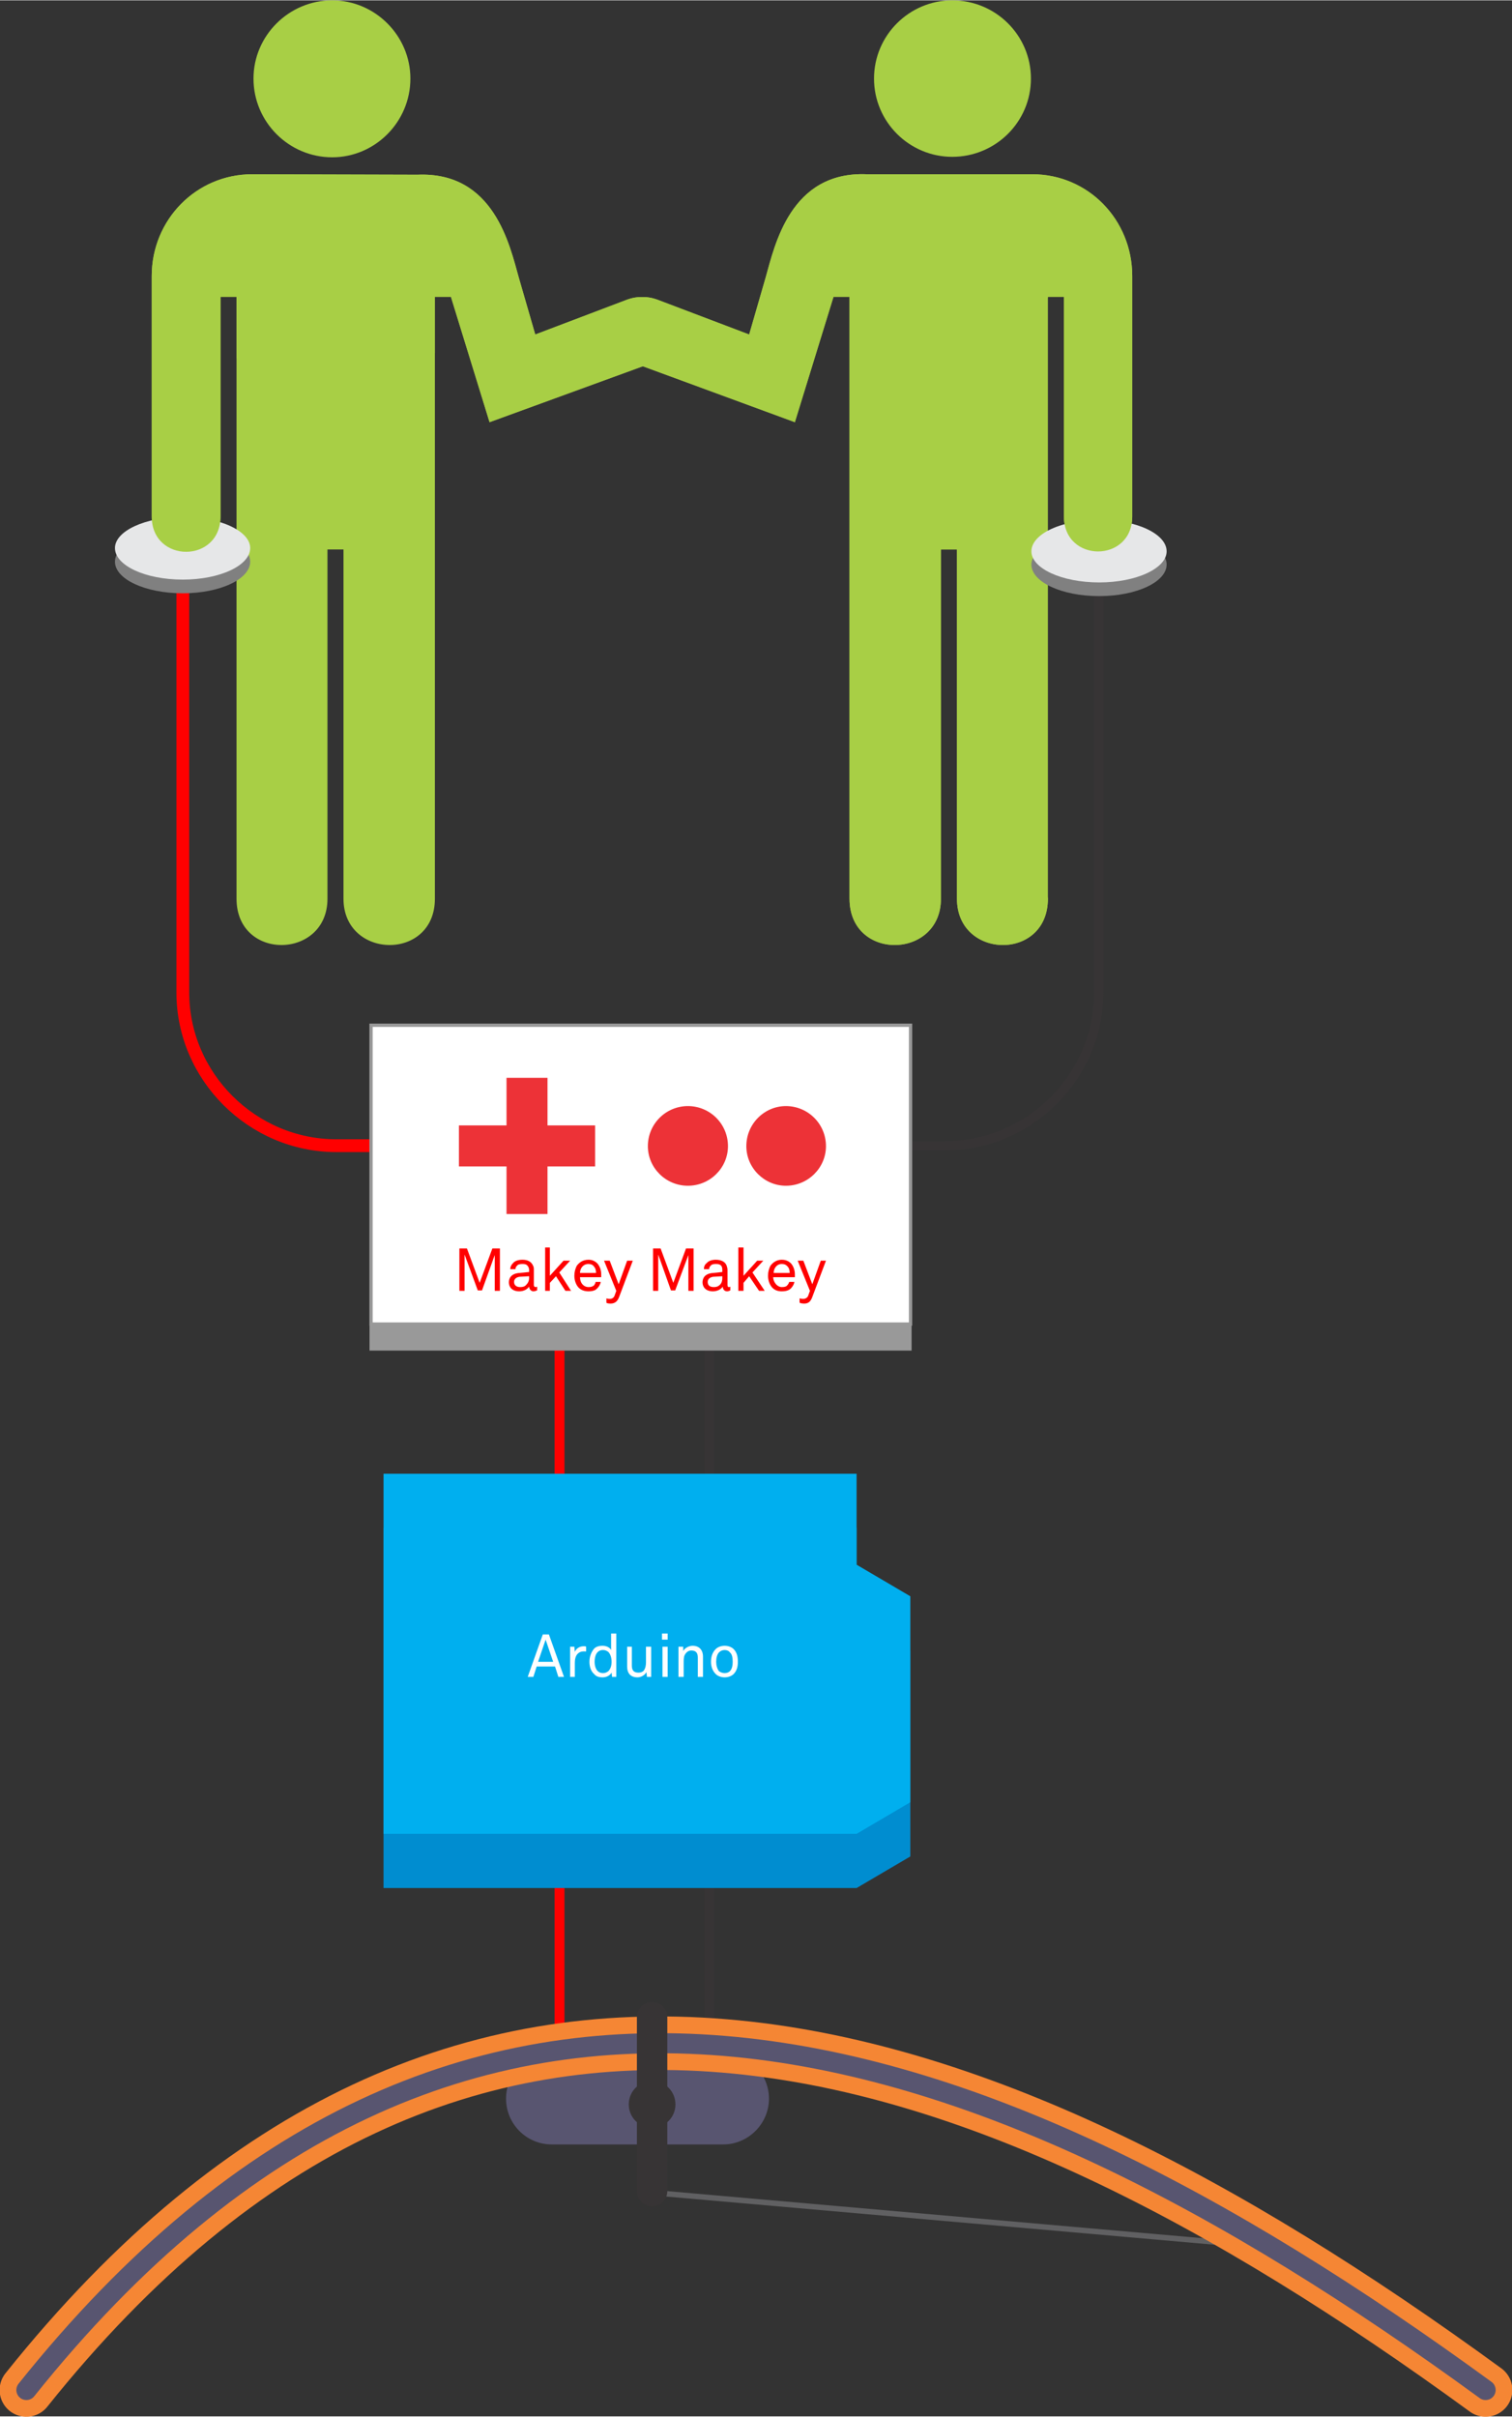 <?xml version="1.0" encoding="UTF-8"?>
<!DOCTYPE svg PUBLIC "-//W3C//DTD SVG 1.1//EN" "http://www.w3.org/Graphics/SVG/1.1/DTD/svg11.dtd">
<!-- Creator: CorelDRAW X7 -->
<svg xmlns="http://www.w3.org/2000/svg" xml:space="preserve" width="3.414in" height="5.455in" version="1.1" shape-rendering="geometricPrecision" text-rendering="geometricPrecision" image-rendering="optimizeQuality" fill-rule="evenodd" clip-rule="evenodd"
viewBox="0 0 3209 5126"
 xmlns:xlink="http://www.w3.org/1999/xlink">
 <rect x="0" y="0" width="3209" height="5126" fill="#333333" stroke="none"/>
 <g id="Layer_x0020_1">
  <g id="_2185481219280">
   <path fill="none" stroke="red" stroke-width="27.163" d="M1360 2430l-646 0c-179,0 -326,-147 -326,-325l0 -876c0,-46 38,-84 85,-84"/>
   <path fill="none" stroke="#373435" stroke-width="19.578" d="M2247 1151c47,0 85,38 85,84l0 870c0,178 -147,325 -325,325l-647 0"/>
   <g>
    <g>
     <path fill="#A8CF45" d="M705 333c91,0 166,-75 166,-167 0,-91 -75,-166 -166,-166 -92,0 -167,75 -167,166 0,92 75,167 167,167zm-170 36c-118,0 -213,96 -213,216 0,0 0,510 0,510 0,100 146,100 146,0 0,0 0,-466 0,-466 0,0 34,0 34,0 0,0 0,1277 0,1277 0,133 193,129 193,0 0,0 0,-741 0,-741 0,0 34,0 34,0 0,0 0,741 0,741 0,129 194,133 194,0 0,0 0,-1277 0,-1277 0,0 34,0 34,0l82 266 340 -124c94,-34 46,-170 -48,-136l-195 74 -35 -121c-19,-67 -52,-225 -215,-218 0,0 -351,-1 -351,-1 0,0 0,0 0,0z"/>
     <path fill="#A8CF45" d="M2021 332c-91,0 -166,-74 -166,-166 0,-92 75,-166 166,-166 92,0 167,74 167,166 0,92 -75,166 -167,166zm170 37c118,0 212,96 212,216 0,0 0,510 0,510 0,99 -145,99 -145,0 0,0 0,-466 0,-466 0,0 -34,0 -34,0 0,0 0,1277 0,1277 0,133 -193,129 -193,0 0,0 0,-741 0,-741 0,0 -34,0 -34,0 0,0 0,741 0,741 0,129 -194,133 -194,0 0,0 0,-1277 0,-1277 0,0 -34,0 -34,0l-82 266 -340 -125c-94,-33 -46,-169 48,-135l195 74 35 -121c19,-67 52,-226 215,-219 0,0 351,0 351,0 0,0 0,0 0,0z"/>
    </g>
    <g>
     <g>
      <path fill="gray" d="M388 1125c79,0 143,29 143,66 0,37 -64,67 -143,67 -80,0 -144,-30 -144,-67 0,-37 64,-66 144,-66z"/>
      <path fill="#E6E7E8" d="M388 1096c79,0 143,30 143,66 0,37 -64,67 -143,67 -80,0 -144,-30 -144,-67 0,-36 64,-66 144,-66z"/>
     </g>
     <g>
      <path fill="gray" d="M2333 1131c79,0 143,30 143,66 0,37 -64,67 -143,67 -80,0 -144,-30 -144,-67 0,-36 64,-66 144,-66z"/>
      <path fill="#E6E7E8" d="M2333 1102c79,0 143,30 143,67 0,36 -64,66 -143,66 -80,0 -144,-30 -144,-66 0,-37 64,-67 144,-67z"/>
     </g>
    </g>
    <path fill="#A8CF45" d="M535 369c-118,0 -213,96 -213,216 0,0 0,510 0,510 0,100 146,100 146,0 0,0 0,-466 0,-466 0,0 34,0 34,0 0,0 0,50 0,131l421 -12c0,-74 0,-119 0,-119 0,0 34,0 34,0l82 266 340 -124c94,-34 46,-170 -48,-136l-195 74 -35 -121c-19,-67 -52,-225 -215,-218 0,0 -351,-1 -351,-1 0,0 0,0 0,0z"/>
    <path fill="#A8CF45" d="M2191 369c118,0 212,96 212,216 0,0 0,510 0,510 0,99 -145,99 -145,0 0,0 0,-466 0,-466 0,0 -34,0 -34,0 0,0 -79,238 -79,525 0,346 79,752 79,752 0,133 -193,129 -193,0 0,0 0,-741 0,-741 0,0 -34,0 -34,0 0,0 0,741 0,741 0,129 -194,133 -194,0 0,0 0,-1277 0,-1277 0,0 -34,0 -34,0l-82 266 -340 -125c-94,-33 -46,-169 48,-135l195 74 35 -121c19,-67 52,-226 215,-219 0,0 351,0 351,0 0,0 0,0 0,0z"/>
   </g>
   <g>
    <g>
     <polygon fill="red" fill-rule="nonzero" points="1177,4304 1177,2716 1198,2716 1198,4304 "/>
    </g>
    <g>
     <polygon fill="#373435" fill-rule="nonzero" points="1495,4304 1495,2716 1516,2716 1516,4304 "/>
    </g>
   </g>
   <g>
    <polygon fill="white" points="787,2175 1932,2175 1932,2808 787,2808 "/>
    <path id="1" fill="#999999" fill-rule="nonzero" d="M1932 2178l-1145 0 0 -7 1145 0 4 4 -4 3zm0 -7l4 0 0 4 -4 -4zm-3 637l0 -633 7 0 0 633 -4 4 -3 -4zm7 0l0 4 -4 0 4 -4zm-1149 -3l1145 0 0 7 -1145 0 -3 -4 3 -3zm0 7l-3 0 0 -4 3 4zm4 -637l0 633 -7 0 0 -633 3 -4 4 4zm-7 0l0 -4 3 0 -3 4z"/>
   </g>
   <path fill="#ED3237" d="M1460 2346c47,0 85,38 85,85 0,46 -38,84 -85,84 -47,0 -85,-38 -85,-84 0,-47 38,-85 85,-85z"/>
   <path fill="#ED3237" d="M1668 2346c47,0 85,38 85,85 0,46 -38,84 -85,84 -46,0 -84,-38 -84,-84 0,-47 38,-85 84,-85z"/>
   <polygon fill="#ED3237" points="974,2387 1075,2387 1075,2286 1162,2286 1162,2387 1263,2387 1263,2474 1162,2474 1162,2575 1075,2575 1075,2474 974,2474 "/>
   <polygon fill="#999999" stroke="#999999" stroke-width="5.491" points="787,2862 1932,2862 1932,2808 787,2808 "/>
   <g>
    <line fill="none" stroke="#606062" stroke-width="11.637" x1="1395" y1="4652" x2="2578" y2= "4756" />
    <path fill="#585570" d="M1171 4355l364 0c53,0 97,43 97,97l0 0c0,53 -44,97 -97,97l-364 0c-54,0 -97,-44 -97,-97l0 0c0,-54 43,-97 97,-97z"/>
    <path fill="none" stroke="#F58634" stroke-width="113.595" stroke-linecap="round" d="M56 5070c916,-1146 1999,-801 3097,0"/>
    <path fill="none" stroke="#585570" stroke-width="42.596" stroke-linecap="round" d="M56 5070c916,-1146 1999,-801 3097,0"/>
    <path fill="#373435" stroke="#373435" stroke-width="6.527" d="M1384 4250l0 0c16,0 29,13 29,29l0 369c0,16 -13,29 -29,29l0 0c-16,0 -29,-13 -29,-29l0 -369c0,-16 13,-29 29,-29z"/>
    <path fill="#373435" stroke="#373435" stroke-width="13.05" d="M1384 4421c24,0 43,19 43,43 0,24 -19,43 -43,43 -24,0 -43,-19 -43,-43 0,-24 19,-43 43,-43z"/>
   </g>
   <g>
    <polygon fill="#008DD0" points="814,3241 1818,3241 1818,3434 1932,3501 1932,3938 1818,4005 814,4005 "/>
    <polygon fill="#00AFEF" points="814,3126 1818,3126 1818,3319 1932,3386 1932,3823 1818,3890 814,3890 "/>
   </g>
   <polygon fill="red" fill-rule="nonzero" points="1061,2738 1061,2648 1045,2648 1018,2721 991,2648 975,2648 975,2738 986,2738 986,2661 1014,2737 1023,2737 1050,2662 1050,2738 "/>
   <path id="1" fill="red" fill-rule="nonzero" d="M1140 2737l0 -8c0,0 -2,1 -3,1 -2,0 -4,-1 -4,-5l0 -31c0,-4 0,-7 -2,-10 -3,-7 -10,-12 -22,-12 -8,0 -16,2 -20,7 -3,3 -6,7 -6,13l11 0c0,-3 1,-5 3,-7 2,-3 6,-4 12,-4 5,0 8,1 10,3 3,3 4,7 4,10l0 4 -20 2c-18,1 -23,11 -23,20 0,10 7,19 22,19 9,0 17,-4 21,-10l0 0c0,5 4,10 9,10 3,0 5,-1 8,-2l0 0zm-17 -26c0,5 -2,10 -6,14 -3,4 -8,5 -13,5 -9,0 -13,-5 -13,-11 0,-8 8,-11 14,-11l18 -1 0 4z"/>
   <polygon id="2" fill="red" fill-rule="nonzero" points="1212,2738 1187,2699 1210,2674 1196,2674 1167,2706 1167,2646 1157,2646 1157,2738 1167,2738 1167,2721 1180,2707 1200,2738 "/>
   <path id="3" fill="red" fill-rule="nonzero" d="M1276 2703c0,-9 -3,-17 -8,-23 -5,-5 -11,-8 -19,-8 -12,0 -20,6 -25,13 -3,6 -5,13 -5,21 0,9 3,18 8,24 5,6 13,9 22,9 6,0 12,-1 16,-4 5,-4 9,-10 10,-16l-11 0c0,3 -2,5 -3,7 -3,3 -7,4 -12,4 -5,0 -9,-2 -12,-5 -4,-4 -6,-10 -6,-16l45 0 0 -6zm-11 -3l-34 0c0,-9 6,-19 18,-19 5,0 10,2 12,6 3,3 4,8 4,13z"/>
   <path id="4" fill="red" fill-rule="nonzero" d="M1343 2674l-12 0 -18 50 -19 -50 -12 0 26 64 -4 11c-2,4 -5,6 -10,6 -4,0 -7,-1 -7,-1l0 9c0,1 4,2 9,2 10,0 15,-6 18,-14l29 -77z"/>
   <polygon id="5" fill="red" fill-rule="nonzero" points="1472,2738 1472,2648 1456,2648 1429,2721 1402,2648 1386,2648 1386,2738 1397,2738 1397,2661 1424,2737 1433,2737 1461,2662 1461,2738 "/>
   <path id="6" fill="red" fill-rule="nonzero" d="M1550 2737l0 -8c0,0 -1,1 -3,1 -2,0 -3,-1 -3,-5l0 -31c0,-4 -1,-7 -2,-10 -3,-7 -10,-12 -23,-12 -7,0 -15,2 -19,7 -4,3 -6,7 -6,13l11 0c0,-3 1,-5 3,-7 2,-3 6,-4 11,-4 6,0 9,1 11,3 3,3 3,7 3,10l0 4 -19 2c-18,1 -23,11 -23,20 0,10 7,19 22,19 9,0 17,-4 21,-10l0 0c0,5 3,10 9,10 3,0 5,-1 7,-2l0 0zm-17 -26c0,5 -1,10 -5,14 -4,4 -8,5 -13,5 -10,0 -13,-5 -13,-11 0,-8 8,-11 14,-11l17 -1 0 4z"/>
   <polygon id="7" fill="red" fill-rule="nonzero" points="1623,2738 1597,2699 1620,2674 1607,2674 1578,2706 1578,2646 1567,2646 1567,2738 1578,2738 1578,2721 1590,2707 1611,2738 "/>
   <path id="8" fill="red" fill-rule="nonzero" d="M1687 2703c0,-9 -3,-17 -8,-23 -5,-5 -11,-8 -20,-8 -11,0 -19,6 -24,13 -3,6 -5,13 -5,21 0,9 3,18 8,24 5,6 12,9 21,9 7,0 12,-1 17,-4 5,-4 9,-10 10,-16l-11 0c-1,3 -2,5 -4,7 -2,3 -6,4 -12,4 -4,0 -8,-2 -11,-5 -4,-4 -7,-10 -7,-16l46 0 0 -6zm-11 -3l-34 0c0,-9 6,-19 17,-19 6,0 10,2 13,6 3,3 4,8 4,13z"/>
   <path id="9" fill="red" fill-rule="nonzero" d="M1753 2674l-11 0 -18 50 -19 -50 -12 0 26 64 -4 11c-2,4 -6,6 -10,6 -4,0 -8,-1 -8,-1l0 9c1,1 5,2 10,2 10,0 14,-6 17,-14l29 -77z"/>
   <path fill="#FEFEFE" fill-rule="nonzero" d="M1197 3557l-32 -90 -13 0 -32 90 12 0 7 -22 39 0 7 22 12 0zm-23 -32l-32 0 16 -47 16 47z"/>
   <path id="1" fill="#FEFEFE" fill-rule="nonzero" d="M1244 3503l0 -10c-1,-1 -3,-1 -5,-1 -8,0 -16,4 -19,12l-1 -11 -9 0 0 64 10 0 0 -29c0,-7 1,-15 6,-20 3,-3 7,-5 12,-5 2,0 5,0 6,0l0 0z"/>
   <path id="2" fill="#FEFEFE" fill-rule="nonzero" d="M1308 3557l0 -92 -11 0 0 35c-3,-6 -11,-9 -18,-9 -8,0 -14,2 -18,6 -6,7 -10,17 -10,28 0,10 3,20 10,26 4,5 10,7 18,7 7,0 15,-3 19,-10l1 9 9 0zm-10 -32c0,8 -2,15 -7,20 -3,2 -6,4 -11,4 -14,0 -18,-13 -18,-24 0,-12 4,-25 18,-25 5,0 8,2 11,4 5,5 7,13 7,21l0 0z"/>
   <path id="3" fill="#FEFEFE" fill-rule="nonzero" d="M1382 3557l0 -64 -11 0 0 33c0,6 -1,13 -5,18 -3,3 -7,4 -11,4 -10,0 -14,-5 -14,-15l0 -40 -10 0 0 42c0,14 7,23 22,23 7,0 15,-4 19,-11l1 10 9 0z"/>
   <path id="4" fill="#FEFEFE" fill-rule="nonzero" d="M1417 3478l0 -13 -12 0 0 13 12 0zm0 79l0 -64 -11 0 0 64 11 0z"/>
   <path id="5" fill="#FEFEFE" fill-rule="nonzero" d="M1492 3557l0 -43c0,-14 -8,-23 -22,-23 -7,0 -16,4 -20,11l0 -9 -10 0 0 64 11 0 0 -30c0,-5 0,-12 2,-16 3,-6 8,-10 14,-10 10,0 14,5 14,15l0 41 11 0z"/>
   <path id="6" fill="#FEFEFE" fill-rule="nonzero" d="M1566 3525c0,-11 -2,-20 -9,-27 -4,-4 -11,-7 -19,-7 -8,0 -15,3 -19,7 -7,7 -10,16 -10,27 0,10 3,19 10,26 4,4 11,7 19,7 8,0 15,-3 19,-7 7,-7 9,-16 9,-26zm-11 0c0,7 -1,15 -6,20 -2,2 -6,4 -11,4 -5,0 -9,-2 -12,-4 -4,-5 -6,-13 -6,-20 0,-8 2,-16 6,-20 3,-3 7,-5 12,-5 5,0 9,2 11,5 5,4 6,12 6,20z"/>
  </g>
 </g>
</svg>
